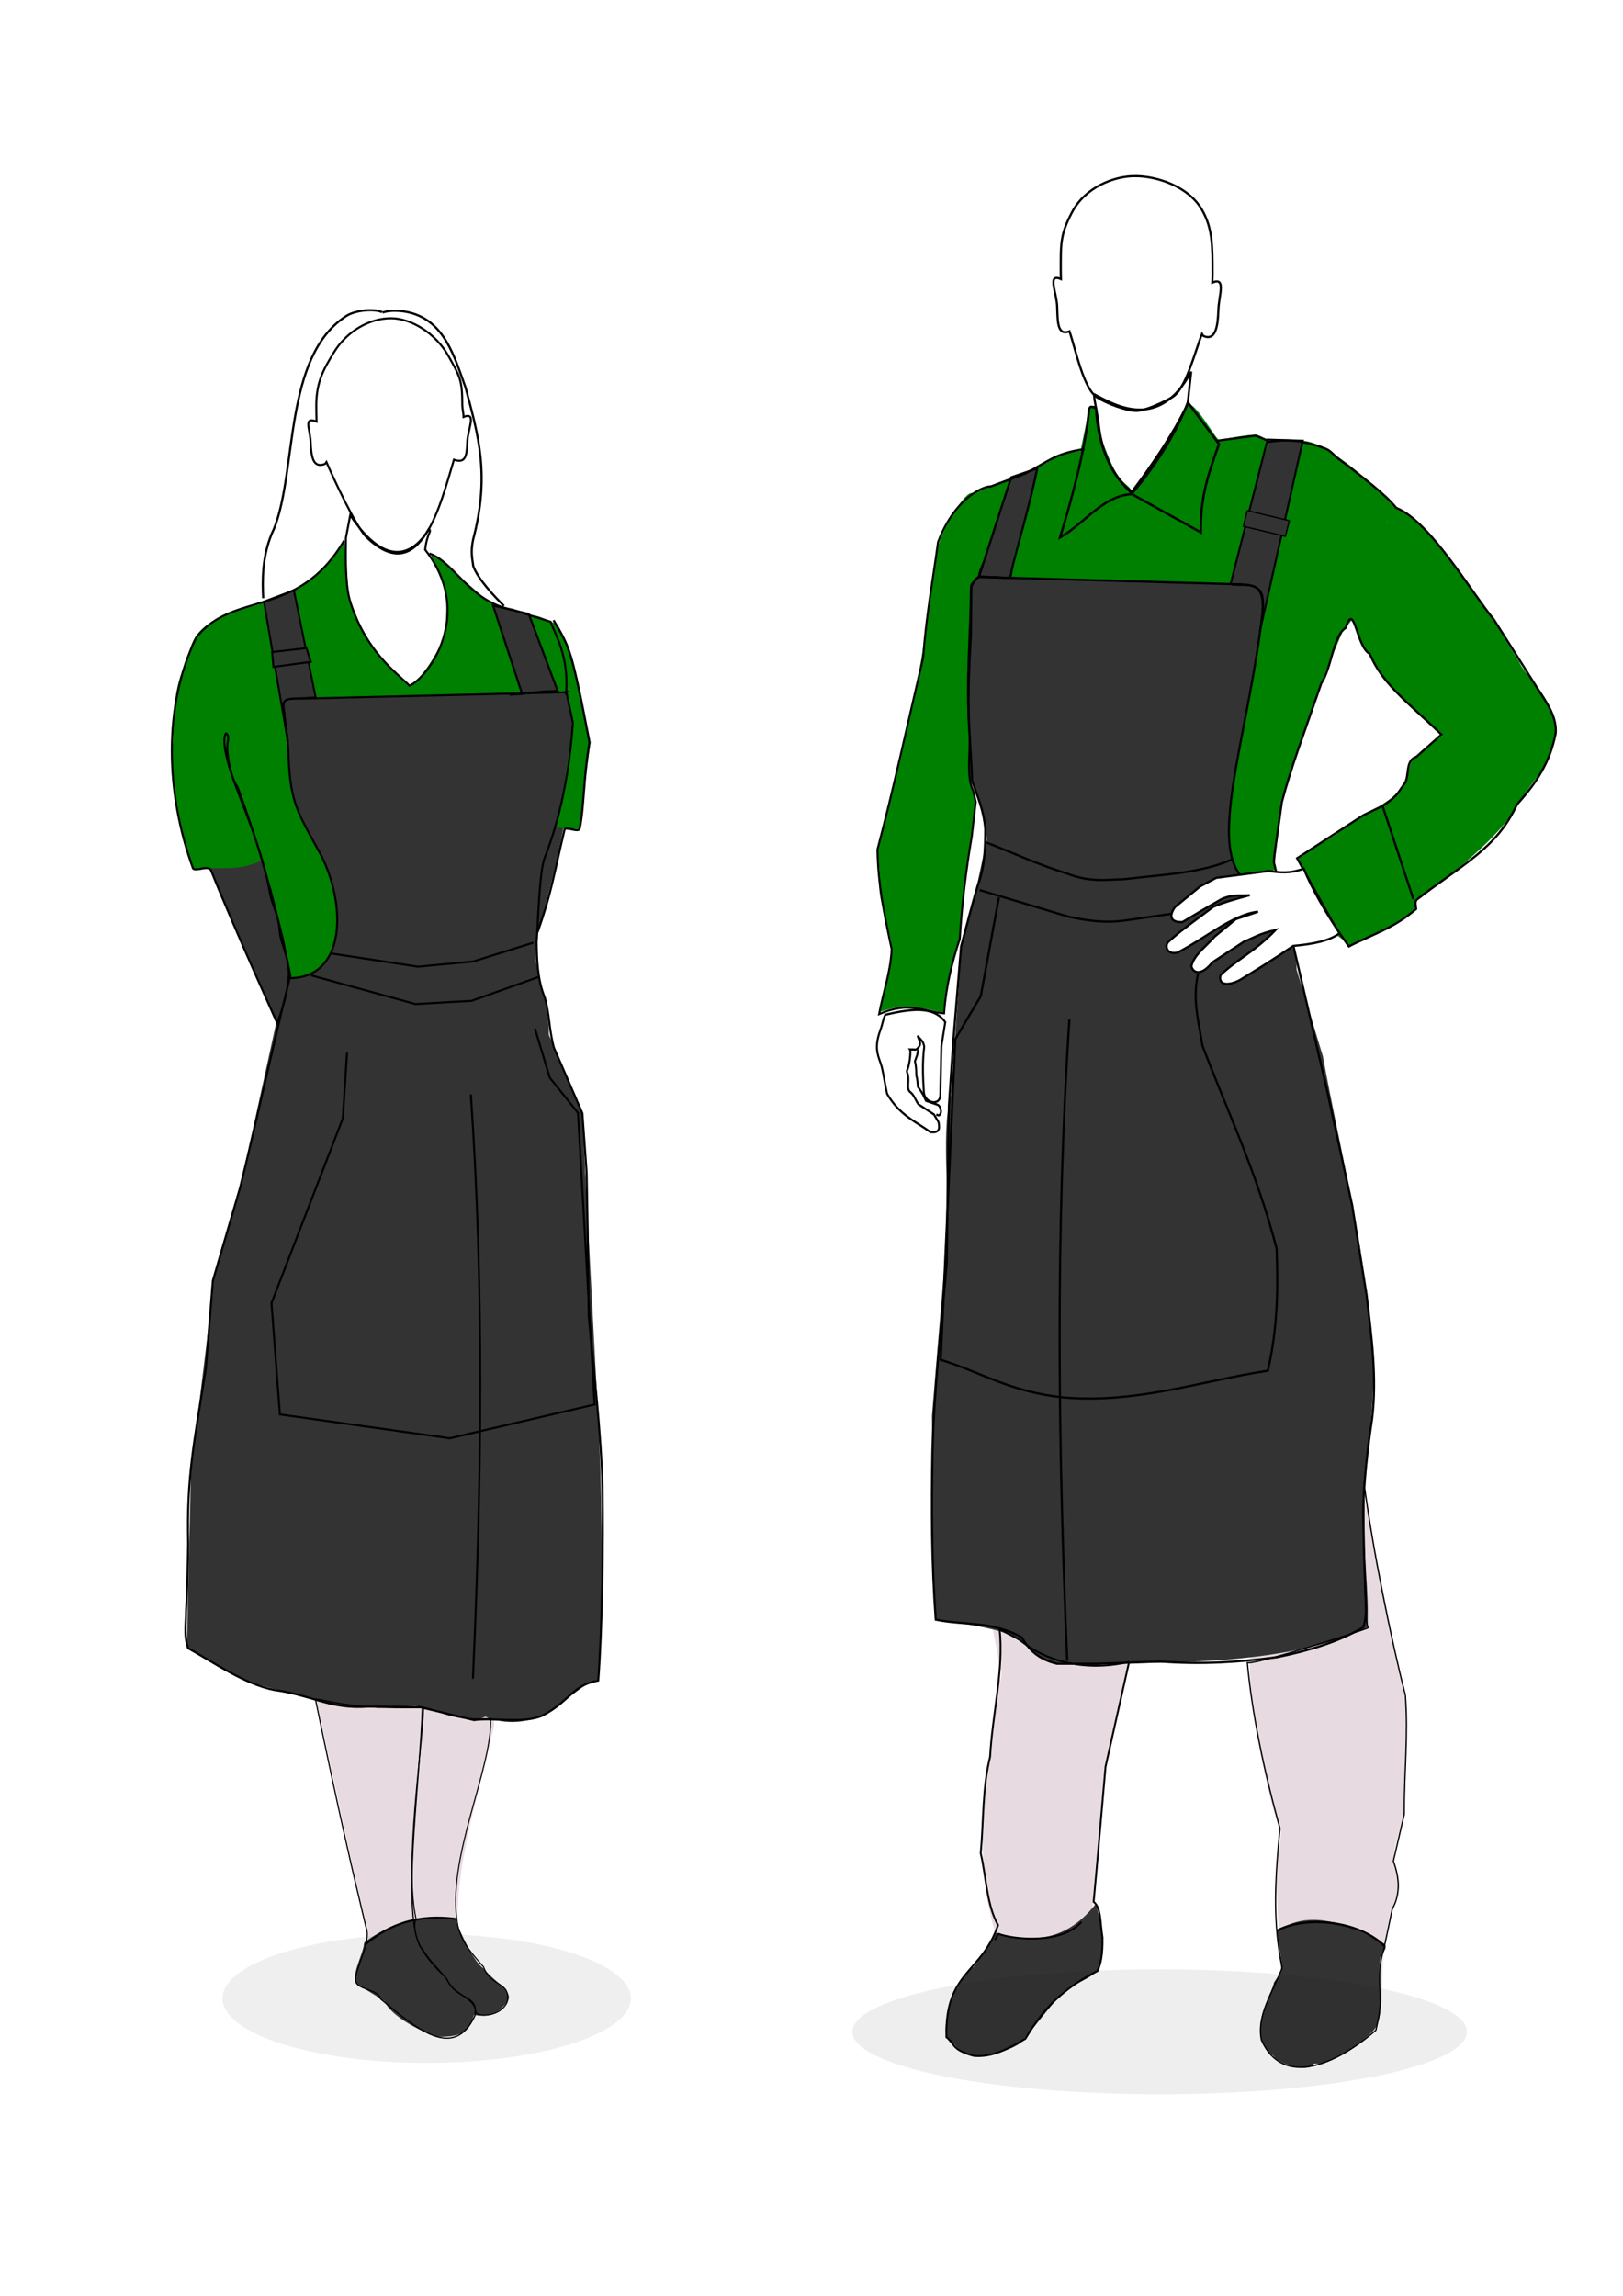 <svg xmlns="http://www.w3.org/2000/svg" viewBox="0 0 744.09 1052.4"><defs><filter id="a" height="2.59" width="1.431" y="-.795" x="-.216"><feGaussianBlur stdDeviation="14.992"/></filter><filter id="b" height="2.979" width="1.537" y="-.989" x="-.268"><feGaussianBlur stdDeviation="18.658"/></filter></defs><path d="M576.32 708.76l46.669-35.355 22.153 110.31-1.651 46.684c-.735 7.203-4.231 14.497-4.524 20.875-.262 5.713 3.745 10.874 2.158 15.219-7.194 19.697-7.326 30.216-7.53 51.567l-39.952 2.475c-7.654-18.13-6.915-29.8-8.594-55.525-.622-9.528 3.325-24.496 1.743-26.82-3.852-5.652-17.425-68.948-13.002-81.996zM443.03 685.42h67.175l8.011 73.544-10.844 50.573c-3.7 36.262-6.703 50.915-7.067 85.186l-39.952 2.475c-9.953-23.577-12.804-51.672-6.144-94.011 1.69-10.742 1.676-23.061 5.03-35.681zM153.07 684.5h67.175l6.36 106.09c-7.371 34.899-19.86 67.474-16.26 103.22l-39.951 2.475-27.278-126.16z" fill="#e7dbe1"/><path d="M93.5 391.93l30.406-5.303 13.082 61.165-8.309 24.395zM502.28 872.8c1.034 2.595 2.602 9.889 2.925 11.558.774 3.993.882 12.931-1.39 16.933-.595 5.068-11.624 7.386-17.619 12.954-2.85 3.182-10.082 12.531-17.047 20.753-.71 2.323-11.693 7.046-18.749 7.327-6.838.272-11.878-3.333-12.746-5.15-8.577-2.203-1.386-20.462.5-25 .543.3 3.95-8.252 8.224-10.573 4.189-5.1 8.76-14.739 10.151-15.552 9.58 2.372 29.38 7.873 45.75-13.25zM585.65 885.18c16.873-12.105 38.502.239 49.375 6 1.034 2.595-1.29 3.57-1.825 5.183-1.046 3.153-.86 7.406-.64 12.558-.595 5.068 2.501 16.886-3.494 22.454-2.85 3.183-18.582 15.906-26.672 14.503-1.399 4.574-16.73.243-18.495-3.448-13.713-10.042-.379-28.589.125-33.625l3.403-5.031-.054-4.917c-.686-7.1-1.614-7.739-1.724-13.677zM447.51 225.24l22.656-8.66 6.747-1.84 1.716 11.296 52.789 31.796c16.882-16.236 30.317-39.202 47.394-54.464 2.579-2.305 8.67-1.427 10.9-1.6l16.226 2.645-17.366 59.862 8.198 21.288 7.02 9.299-11.394 48.92-14.015 44.85 7.16 15.326-.133 11.655c2.227 11.216 9.215 17.664 9.055 28.88l12.03 39.66c7.865 43.002 18.751 84.493 22.066 129.77 3.499 26.04-2.83 49.943-3.292 78.043-.332 20.145 2.581 39.189 1.671 53.894-35.63 17.574-92.107 16.219-120.96 16.543-6.543.073-16.58 1.564-23.058-.136-7.843-2.057-9.755-7.606-16.678-11.566-6.284-3.593-24.59-6.869-36.024-7.903-1.874-.17-.534-8.406-2.297-12.552l-.651-81.325 6.688-80.267c2.323-11.802-3.071-48.441 1.983-66.741l5.106-69.955 5.234-18.564 6.177-28.844-2.534-13.49-14.825-41.836z" fill="#333"/><path d="M597.02 202.16c9.681-.753 31.439 18.629 41.826 28.941l-3.06 8.435c1.356-.021-5.164-10.273-3.812-10.021 25.21 4.711 58.656 65.153 64.484 73.775 4.016 9.821 27.032 22.629 10.563 50.515-3.138 2.33-8.508 11.44-15.34 21.23-9.31 13.342-38.323 35.873-42.798 37.069-.154.04.94 3.893-1.014 5.363-6.421 4.832-22.947 14.857-29.094 15.964-.934.168-1.33-1.972-1.749-2.142-5.707-2.32-14.47-12.767-14.354-23.12.042-3.687-7.123-10.624-7.283-14.42-.034-.8 1.34-.868 1.935-1.395 5.055-4.488 14.91-9.178 15.957-10.523 2.46-3.161 26.187-14.985 29.98-20.834 2.416-3.724 2.5-10.59 4.335-12.635 9.043-10.076 15.08-10.103 13.332-12.251-26.888-21.713-26.398-26.693-33.39-36.594-4.084-4.46-5.25-10.17-7.834-15.271l-4.2 5.364-7.678 18.041-20.586 59.73-3.054 31.646-15.894 1.593c-8.034-8.984-3.16-20.955-4.09-31.193 1.667-15.626 5.167-31.252 8.416-46.878l5.09-33.006 5.587-24.553zM475.24 214.36c12.299-5.545 6.513-6.015 20.114-7.654l4.023-19.386c5.494-5.172 2.37 6.21 7.277 18.179 2.213 5.396 4.33 11.189 7.766 14.793 2.497 2.62 5.055 3.718 3.982 6.254l7.151-8.312c-.36-.621.633-4.818 5.211-9.473 3.819-3.883 11.803-21.406 13.046-23.013 3.166-4.094 13.654 16.215 15.28 15.986.458-.065 13.826-3.005 17.216-2.336 2.462.486 3.074 1.714 4.366 2.892 1.936 1.766.423-2.921.89.322.219 1.514-3.687 9.621-4.104 11.89-2.237 12.17-6.88 24.933-6.818 25.302.863 5.195-5.307 20.052-6.238 27.868l-100.75-3.25c-.065-15.037 7.669-21.57 11.588-50.06zM417.96 325.25c3.56-12.956 10.131-61.886 12.069-74.309 1.034-6.627 12.374-26.48 15.856-24.872.684.443 8.303-3.6 12.826-5.176 2.096-.73 3.74-1.764 3.743-.34.023 8.237-12.374 36.826-13.879 42.253-.524 1.892-1.18 2.28-2.08 3.642-.389.59-1.926.396-1.69 2.185l-.976 84.846 3.581 13.441-1.512 10.221-4.569 38.88-1.218 13.774c-3.22 11.142-6.88 22.064-7.546 34.482-18.631-4.706-23.113-2.156-29.235-.448l5.646-27.225c.547-6.928-7.709-26.35-5.489-33.488l-1.191-14.126 10.412-40.38 1.528-6.867 1.616-8.88z" fill="green"/><path d="M-1159.7 961.85a83.439 22.627 0 11-166.88 0 83.439 22.627 0 11166.88 0z" transform="matrix(1.122 0 0 1.308 1590.4 -342.08)" opacity=".247" filter="url(#a)"/><path d="M167.03 890.3c16.873-12.105 29.127-11.386 41.5-11 3.053 7.664 8.704 20.077 13.159 22.991 5.905 7.318 15.752 11.136 9.757 16.704-2.85 3.182-6.081 6.03-14.172 4.628-1.4 4.574-2.48 10.743-17.245 9.927-11.432-4.105-21.544-10.827-23.75-16.25l-11.15-6.948c-5.99-2.71 1.26-13.364 1.9-20.052zM118.66 277l17.888-7.071 13.231 7.867 36.577 38.79 39.221-38.897 17.815 4.234 5.522 7.412 8.198 21.287 7.02 9.299-3.894 49.92c-3.792 19.725-8.217 39.45-14.354 59.175l-.134 11.655c2.227 11.216 6.036 22.433 5.877 33.649l15.208 34.89 7.762 147.89c1.82 39.88 1.83 77.649-.35 112.86-5.44.407-13.907 9.605-23.541 15.086-8.89 5.058-18.773 5.617-28.188 1.886l-4.03 1.535-28.1-6.613-16.771 1.078-21.957-1.51-33.605-9.311c-14.17-5.57-21.815-11.14-32.408-16.7l1.934-81.438 9.867-80.585c-1.492-6.398 8.054-32.864 13.109-51.165l21.944-100.18-13.25-57.25z" fill="#333"/><path d="M246.6 291.78c-7.949-13.796-1.147-10.14 9.05-5.431 3.53 6.699 6.738 13.576 8.17 21.44l2.524 10.471 4.319 22.412-5.194 39.255-6.343.149-4.352-1.195c-7.963 18.092-7.725 33.11-8.43 48.48l2.022-25.976c.546-6.928 4.04-14.225 6.26-21.363l2.81-11.75 5.287-37.506-3.222-13.117-3.759-.629zM137.52 285.95l-2.201-14.973c7.45-5.612 15.105-10.669 20.968-20.591l1.65-2.355 1.945 24.75c4.123 13.092 10.534 26.45 27.224 41.453 6.479-2.467 12.572-14.48 16.158-20.447 1.604-2.667 1.303-14.896 1.596-19.899.106-1.807-5.138-14.886-7.223-19.385-.666-1.436 2.107 1.51 2.38 1.207 1.541-1.706 11.42 10.21 12.343 10.406 1.834.391 12.581 11.568 13.115 10.493l7.939 23.333 5.669 17.663-66.607 1.634-27.326 1.07-2.15-11.29zM84.573 305.31c4.396-9.979.14-20.5 36.239-28.726l4.932 30.05 4.849 27.117c1.759 8.185 1.845 18.377 2.537 27.843 6.417 18.626 16.311 31.249 19.737 47.465 2.546 6.508 1.49 13.016 1.673 19.524-1.536 4.439-3.112 8.837-5.343 12.582-4.339 4.227-9.314 7.1-15.534 7.33l-13.558-54.178c-11.39 5.68-19.234 2.414-31.289 4.331-3.38-9.938-6.24-19.818-7.513-29.522-2.15-8.161-2.015-16.322-2.386-24.484 1.33-13.111-.474-26.222 5.657-39.333z" fill="green"/><path d="M558.4 201.97l17.243-2.303c5.224 2.142 5.14 1.96 5.91 2.828 8.886-1.115 13.69-.564 19.212 1.01 3.166.68 7.241 2.07 8.453 2.935 2.017 1.441 2.528 2.756 8.195 6.662 7.1 5.696 16.964 12.667 22.728 19.698 15.459 6.083 34.69 39.16 44.743 51.171l24.259 38.3c2.862 4.713 4.545 9.427 4.04 14.141-2.659 12.977-8.4 21.995-17.678 32.325-9.503 20.426-24.867 27.256-46.273 43.87-.052 1.084-.546-.036 0 4.04-10.27 8.989-20.54 11.78-30.81 17.174l-6.06-8.587-17.679-31.82 30.305-19.698 9.418-4.576c6.129-4.336 6.402-5.512 9.015-9.26 3.181-3.274.4-11.308 5.928-12.963l11.512-10.232c-16.752-15.911-27.14-23.355-32.928-37.037-6.06-2.916-7.027-24.73-10.946-11.843-5.736 3.396-6.372 18.065-11.224 25.444-8.79 25.448-13.53 37.44-18.08 54.406l-3.606 25.759v2.02l10.607 45.457 13.637 58.589 11.617 53.033 6.566 40.911c2.242 19.025 4.888 38.049 2.525 57.074-2.153 14.31-3.783 28.621-4.04 42.931.288 11.281.295 22.571 1.01 33.84-.043 6.17 1.182 12.087-1.01 18.688-11.504 6.716-25.047 10.714-39.396 13.637-17.63 2.412-35.434 3.412-53.538 2.02l-28.79 1.01h-18.687c-8.78-2.061-13.05-6.754-16.162-12.121-13.74-7.552-26.264-5.388-39.396-8.082-1.905-25.59-1.975-51.18-1.516-76.772.722-29.324 4.114-57.98 6.566-86.873l.505-42.93.506-29.295 2.02-29.8 3.535-42.93c2.526-9.606 5.051-19.113 7.577-27.78 3.349-8.586 3.44-17.173 3.535-25.759-.65-8.778-3.616-15.24-6.06-22.223-.592-19.692-2.982-28.08-.567-66.67l.204-22.336c.208-.764 1.935-4.433 3.658-4.527l4.765-41.322 16.183-6.061c11.028-5.825 13.577-8.985 25.608-11.034l1.601-.33" stroke="#000" fill="none"/><path d="M501.76 180.78c8.86 4.569 29.438 17.462 44.357-10.436l-1.658 15.036c-7.551 15.173-16.96 28.651-25.412 39.896-7.881-4.59-13.401-16.99-15-28.095-1.016-9.004-2.885-15.47-2.287-16.401z" stroke="#000" fill="none"/><path d="M520.39 80.729c-9.667 0-22.822 5.038-28.915 16.595-5.422 10.284-5.146 14.317-5.146 27.375 0 1.075.06 2.148.09 3.206-6.445-2.739-1.984 6.028-1.752 12.617.244 6.957.073 13.403 5.551 11.4.034-.012.056-.044.09-.06 2.857 8.242 6.387 26.35 12.725 30.338 4.329 2.724 13.222 6.135 17.961 6.135 4.148 0 12.84-4.208 16.498-6.324 6.195-3.582 10.417-21.115 13.592-28.912.296.54.614.924 1.01 1.069 5.478 2.003 6.257-5.274 6.501-12.231.231-6.58 3.65-15.12-2.79-12.409.073-1.567.118-3.161.118-4.78 0-12.173-.082-20.322-4.866-28.61-6.114-10.595-20.417-15.409-30.667-15.409z" stroke="#000" fill="none"/><path d="M544.59 184.43l14.292 19.146c-5.776 15.753-8.51 25.355-8.36 40.449l-31.55-17.528c-13.402.656-21.795 13.6-32.963 19.854 5.363-17.618 11.884-41.337 13.279-58.954.715-.332-.23-1.77 3.236-.27.99 19.16 7.582 30.681 16.449 39.1 10.996-12.919 20.306-27.818 25.617-41.797z" stroke="#000" stroke-width="1.068" fill="none"/><path d="M475.56 214.71c-4.345 21.115-11.152 42.03-12.055 48.593-.37 2.697-3.784 1.052-9.114 1.236l-5.499-.324 14.69-45.402z" stroke="#000" fill="none"/><path d="M581.13 201.48l-16.906 66.038c.701.725 1.965.472 3.117.568 5.766.482 15.09-3.064 10.23 21.517l19.72-87.598z" stroke="#000" stroke-width=".901" fill="none"/><path d="M448.9 264.48l117.7 3.31c11.845-.003 13.418 3.003 12.025 14.742-7.977 66.797-33.253 124.96 6.967 125.52" stroke="#000" fill="none"/><path d="M614.13 427.76c-4.408 3.458-12.109 5.034-21.213 5.808-8.931 6.139-16.73 10.917-24.496 15.657-4.931 2.615-10.052 2.678-8.839-2.272 7.163-6.975 15.942-10.901 25.254-20.708-8.156 1.965-9.825 3.549-14.395 5.303l-14.647 9.596c-4.355 5.604-8.51 5.6-9.596 1.768 1.188-5.256 6.67-9.005 10.696-13.606l9.668-7.964 10.193-3.43c-11.462 1.166-24.58 12.458-36.871 18.687-4.463 1.164-5.965-2.45-4.546-4.545 5.464-5.282 13.796-10.921 20.96-16.415 5.227-2.264 10.987-3.724 16.669-5.304-4.22.48-7.393-.61-12.88 1.768-7.7 4.356-12.133 7.122-17.94 10.53-5.238.348-6.52-2.532-3.494-6.8l11.586-9.538 7.324-3.908 24.17-3.148c8.175 1.33 11.677.349 15.984-1.026 4.088 9.797 9.662 19.286 16.415 29.547z" stroke="#000" fill="#fff"/><path d="M647.97 412.1l-14.15-42.78" stroke="#000" fill="none"/><path d="M453.61 222.96c-3.604.36-16.109 5.789-23.558 25.562-2.354 17.47-5.353 33-6.845 53.069-6.938 29.347-13.42 59.518-20.93 87.827.262 16.019 3.101 29.734 6.52 45.621-.407 10.168-3.91 19.885-5.754 29.793 13.948-6.018 20.504-1.17 29.772-.31.839-11.693 3.458-23.03 7.205-34.138.991-16.076 2.882-31.663 5.49-46.862l1.831-15.968-1.23-5.274c-3.57-6.915-.57-20.512-1.773-27.695-1.519-23.977.589-41.928.786-65.116-.09-1.517 1.22-3.06 3.725-5.098z" stroke="#000" stroke-width=".914" fill="none"/><g stroke="#000" fill="none"><path d="M-266.56 601.66c-6-7.698-17.978-6.001-30.536-3.393-1.187 2.082-1.534 4.632-2.236 6.3-3.478 8.251-1.825 11.68-.134 15.978 1.312 3.337 1.694 7.554 3.263 13.972 6.397 9.882 14.485 12.584 22.143 17.583 4.203.282 4.801-1.004 4.107-4.547l-2.343-3.571-7.966-4.68c-1.71-2.297-2.092-4.155-4.175-5.606-2.202-1.534.056-5.686-1.549-9.003-.069-.141-.236-.476-.046-.82 1.345-2.44 2.077-8.932 1.494-9.686l2.146.034c1.235.388 2.213-1.004 2.837-1.838.686-1.359-.586-2.962-1.112-4.473 1.229 1.51 2.921 2.278 3.392 5-.986 7.067-.688 13.992-.178 20.893.434 5.222 8.322 6.404 8.362 1.362l.566-22.433z" transform="matrix(.9 0 0 1 673.27 -133.14)"/><path d="M-271.11 643.98c.848.344 1.724 1.147 2.41-1.25-.319-2.345-1.153-3.028-1.964-3.247l-5.714-1.753-1.518-2.857c-.807-1.135-.886-1.541-2.59-3.571-.238-1.678-.116-3.114-.803-5.09-.096-2.06.014-3.915-.714-6.607l1.16-2.946.447-2.411" transform="matrix(.9 0 0 1 673.27 -133.14)"/></g><path d="M517.66 761.76l-10.813 48.089c-2.349 26.603-3.663 42.694-5.448 61.922 3.5 2.73 2.93 9.655 4.043 16.286.148 8.857-.984 12.487-2.284 15.429-15.566 7.846-24.835 17.198-33.04 31.036-7.54 4.449-15.127 8.638-23.628 7.857-10.624-2.857-8.582-5.714-12.601-8.571-.72-30.237 16.154-29.142 23.68-51.357-5.218-9.225-5.356-21.905-7.929-32.93 1.342-14.677.754-30.13 4.28-44.213 1.097-19.814 6.354-39.995 4.357-58.607 2.988 1.992 7.693 3.734 10.166 5.744 9.389 7.63 27.061 14.446 49.217 9.317z" stroke="#000" stroke-width=".857" fill="none"/><path d="M456.14 889.2l1.654-2.75c7.47 2.745 29.115 4.685 38.04-5.5" stroke="#000" stroke-width=".857" fill="none"/><path d="M625.31 679.59c4.327 32.432 12.308 70.979 19 97.5 1.405 18.595-.575 34.575-.5 54.5l-5 21.5c2.649 7.333 3.486 14.667-.5 22l-4 19c-2.66 7.382-1.599 15.773-1.509 22.5.07 5.215-.842 8.83-1.991 14-17.4 15.293-42.529 26.944-52.5 4.5-2.303-11.167 5.194-21.833 9.5-33-4.476-21.518-3.181-41.325-1-64-7.297-26.315-12.816-52.456-14.974-76.202-.304 2.74 55.855-15.413 55.474-15.798-2.464-2.486-2-66.5-2-66.5z" stroke="#000" stroke-width=".6" fill="none"/><path d="M585.31 885.09c12.439-6.91 37.071-5.16 49.5 7M452.14 386.16c12.319 4.752 23.472 10.087 37.012 14.228 10.692 4.223 18.158 2.8 26.335 2.621 17.201-2.122 35.496-2.71 49.583-9.192M449.1 407.96l40.77 12.228c8.21 1.737 16.606 3.165 26.784 1.621l20.127-2.914M549.28 446.3c-2.732 11.971.36 22.278 2 33 11.59 30.486 24.793 57.748 34 93 .636 17.682.625 35.687-4 56-31.036 4.78-60.343 15.177-93.75 12.25-24.526-2.54-37.518-11.49-56.25-17.25l6.677-147 11.685-19.678 8.32-45.249M489.28 761.3c-4.162-98-5.452-196 1-294" stroke="#000" fill="none"/><path d="M157.75 247.8c-21.394 36.301-51.018 22.663-67.85 44.591-15.147 31.026-14.045 71.005-1.402 105.7 1.465 1.553 7.139-1.86 8.294 1.014 11.417 28.416 33.736 77.378 30.248 69.826 1.299-3.188 4.309-10.998 5.281-20.633.832-8.24-3.651-16.225-3.974-20.431-.733-9.56-3.58-12.69-4.53-18.244-2.682-15.66-9.177-32.39-14.808-46.902-9.152-23.59-5.384-26.551-5.384-26.551 1.94 1.088.431 3.748.566 6.848.249 5.713 1.79 13.615 4.816 17.972 8.455 23.182 11.248 33.753 15.624 49.21l4.937 19.712 3.539 17.252c-7.794 31.59-15.215 65.442-22.98 97.038l-12.535 42.837-3.255 40.49c-5.5 34.546-8.768 49.298-8.065 80.152-.278 10.277-.285 20.562-.972 30.828.042 5.621-1.137 11.01.972 17.024 11.066 6.118 25.843 16.51 39.646 19.173 16.957 2.197 25.334 8.858 42.749 7.59l23.693.17 24.976 6c8.466-1.286 22.748 1.766 31.297-2.042 13.216-6.88 13.014-13.658 25.646-16.112 1.832-23.313 2.399-64.625 1.957-87.938-.694-26.714-3.957-52.82-6.316-79.14l-.486-39.11-.485-26.687-1.944-27.147-13.02-30c-2.429-8.75-1.924-15.501-4.353-23.397-3.222-7.822-3.508-17.365-3.6-25.187.625-7.997 1.224-31.836 3.576-38.198 3.339-8.758 10.563-27.86 13.05-62.102l-2.94-13.905c-1.178-.294 1.478-1.404-.137-.04 1.1-16.98-4.764-25.971-7.146-32.456l-17.49-5.521c-19.842-3.676-26.488-21.851-38.063-25.757" stroke="#000" stroke-width=".936" fill="none"/><path d="M196.6 242.5c-6.482 10.835-18.794 19.237-36.036-6.323l-1.976 10.353c-.096 10.53-.295 22.083 2.054 29.49 7.268 22.92 21.114 32.21 27.09 38.29 8.498-3.514 30.226-32.94 7.179-62.344.977-8.202 3.227-8.163 1.69-9.466z" stroke="#000" stroke-width=".936" fill="none"/><path d="M179.19 145.88c9.3 0 20.593 6.844 26.454 17.372 5.215 9.369 6.31 10.788 6.31 22.683 0 .98.622 4.212.594 5.175 6.2-2.495 1.908 5.492 1.685 11.494-.235 6.338-.75 9.955-6.02 8.131-.033-.011-.054-.04-.086-.054-5.96 19.552-15.078 59.605-40.088 35.586-4.822-4.652-15.32-27.356-18.375-34.46-.284.492-.59.843-.97.975-5.27 1.824-6.02-3.678-6.255-10.015-.222-5.994-3.51-12.002 2.685-9.534-.071-1.427-.115-5.778-.115-7.253 0-11.09 3.48-16.903 8.082-24.454 5.882-9.65 16.24-15.647 26.098-15.647zM226.05 277.56l13.31 40.509-5.758.366 15.69-1.47 6.371-.294-13.241-35.242z" stroke="#000" stroke-width=".936" fill="none"/><path d="M134.73 270.55l9.998 49.139-9.875.502c-3.43.333-5.232.182-4.741 4.744l1.863 15.115-10.966-64.32z" stroke="#000" stroke-width=".844" fill="none"/><path d="M259.81 317.31l-15.305.369-106.04 2.554c-6.703.006-9.772-.313-8.196 6.025.264 5.516 1.55 10.718 1.81 15.917.402 8.072.442 16.05 2.835 24.509 2.273 8.033 8.017 17.425 11.631 24.127 12.173 22.576 12.732 57.202-13.533 57.55" stroke="#000" stroke-width=".936" fill="none"/><path d="M144.61 778.83c10.652 51.544 16.765 77.854 23.202 104.65 2.558 6.725-4.712 17.869-4.799 23.997-.067 4.75 10.31 4.045 11.415 8.754 16.738 13.932 33.66 28.295 43.251 7.85 2.216-10.174-8.746-6.89-12.888-17.063-5.666-5.74-12.245-12.207-14.11-20.233-5.028-21.64 1.763-70.334 2.967-104.05-36.605.623-43.233-3.635-49.038-3.906z" stroke="#000" stroke-width=".562" fill="none"/><path d="M209.57 879.69c-12.539-1.755-27.81-.76-42.441 11.952M244.56 432.08l-27.622 8.64-25.332 2.387-40-6.096M247.46 447.62l-31.217 11.139-25.764 1.477-47.861-13.155M159.1 482.55l-1.924 30.062-32.705 84.721 3.848 51.015 77.915 10.932 66.372-15.487-7.625-133.69-12.923-16.104-6.802-22.546M216.82 769.51c4.003-89.276 5.245-178.55-.962-267.83" stroke="#000" stroke-width=".936" fill="none"/><path d="M253.78 284.3c7.153 12.145 8.137 12.399 16.5 56-2.82 16.148-2.498 30.348-4.535 39.492-.462 2.072-6.513-1.244-6.95.571-4.967 20.637-5.917 28.845-12.368 46.937M175.18 143.11c-3.603-1.72-12.258-.941-16.359 1.692-28.994 18.622-22.447 70.546-33.146 97.445-5.958 12.261-5.302 25.068-5.018 31.963M175.39 143.28c3.724-1.349 8.995-.813 12.133-.072 16.283 3.848 20.847 20.35 25.926 34.473 5.925 22.131 11.238 40.274 3.464 69.625-1.047 5.408-.618 7.391.062 12.221 2.362 6.27 9.778 13.891 14.06 18.231" stroke="#000" fill="none"/><path d="M194.2 782.7c-.693 20.746-8.9 71.453-3.503 96.714-1.547 4.87.533 8.789 1.552 12.064.203.654 1.72 2.252 2.05 2.812 2.904 4.945 7.792 9.063 10.695 13.254 1.025 1.628 1.916 3.321 4.287 5.093 4.428 3.309 8.532 5.391 8.79 9.333.187 2.836 11.5 2.762 14.437-4.275 1.857-9.592-7.334-6.496-10.806-16.088-4.751-5.412-10.405-11.475-11.83-19.077-5.699-30.405 16-71.566 15.06-94.851-16.37 1.67-25.862-4.718-30.732-4.98z" stroke="#000" stroke-width=".499" fill="none"/><path d="M124.76 298.89l15.745-1.804 1.968 6.302-17.12 2.305z" stroke="#000" stroke-width=".898" fill="#333"/><path transform="matrix(.973 .233 -.243 .97 0 0)" stroke-linejoin="round" stroke="#000" stroke-linecap="round" stroke-width=".611" fill="#333" d="M611.29 94.455h19.813v7.405H611.29z"/><path d="M-1159.7 961.85a83.439 22.627 0 11-166.88 0 83.439 22.627 0 11166.88 0z" transform="matrix(1.688 0 0 1.265 2630.1 -285.4)" opacity=".259" filter="url(#b)"/><path d="M452.86 223.58l1.845-.025-3.79 32.83-2.72 7.15z" fill="green"/></svg>